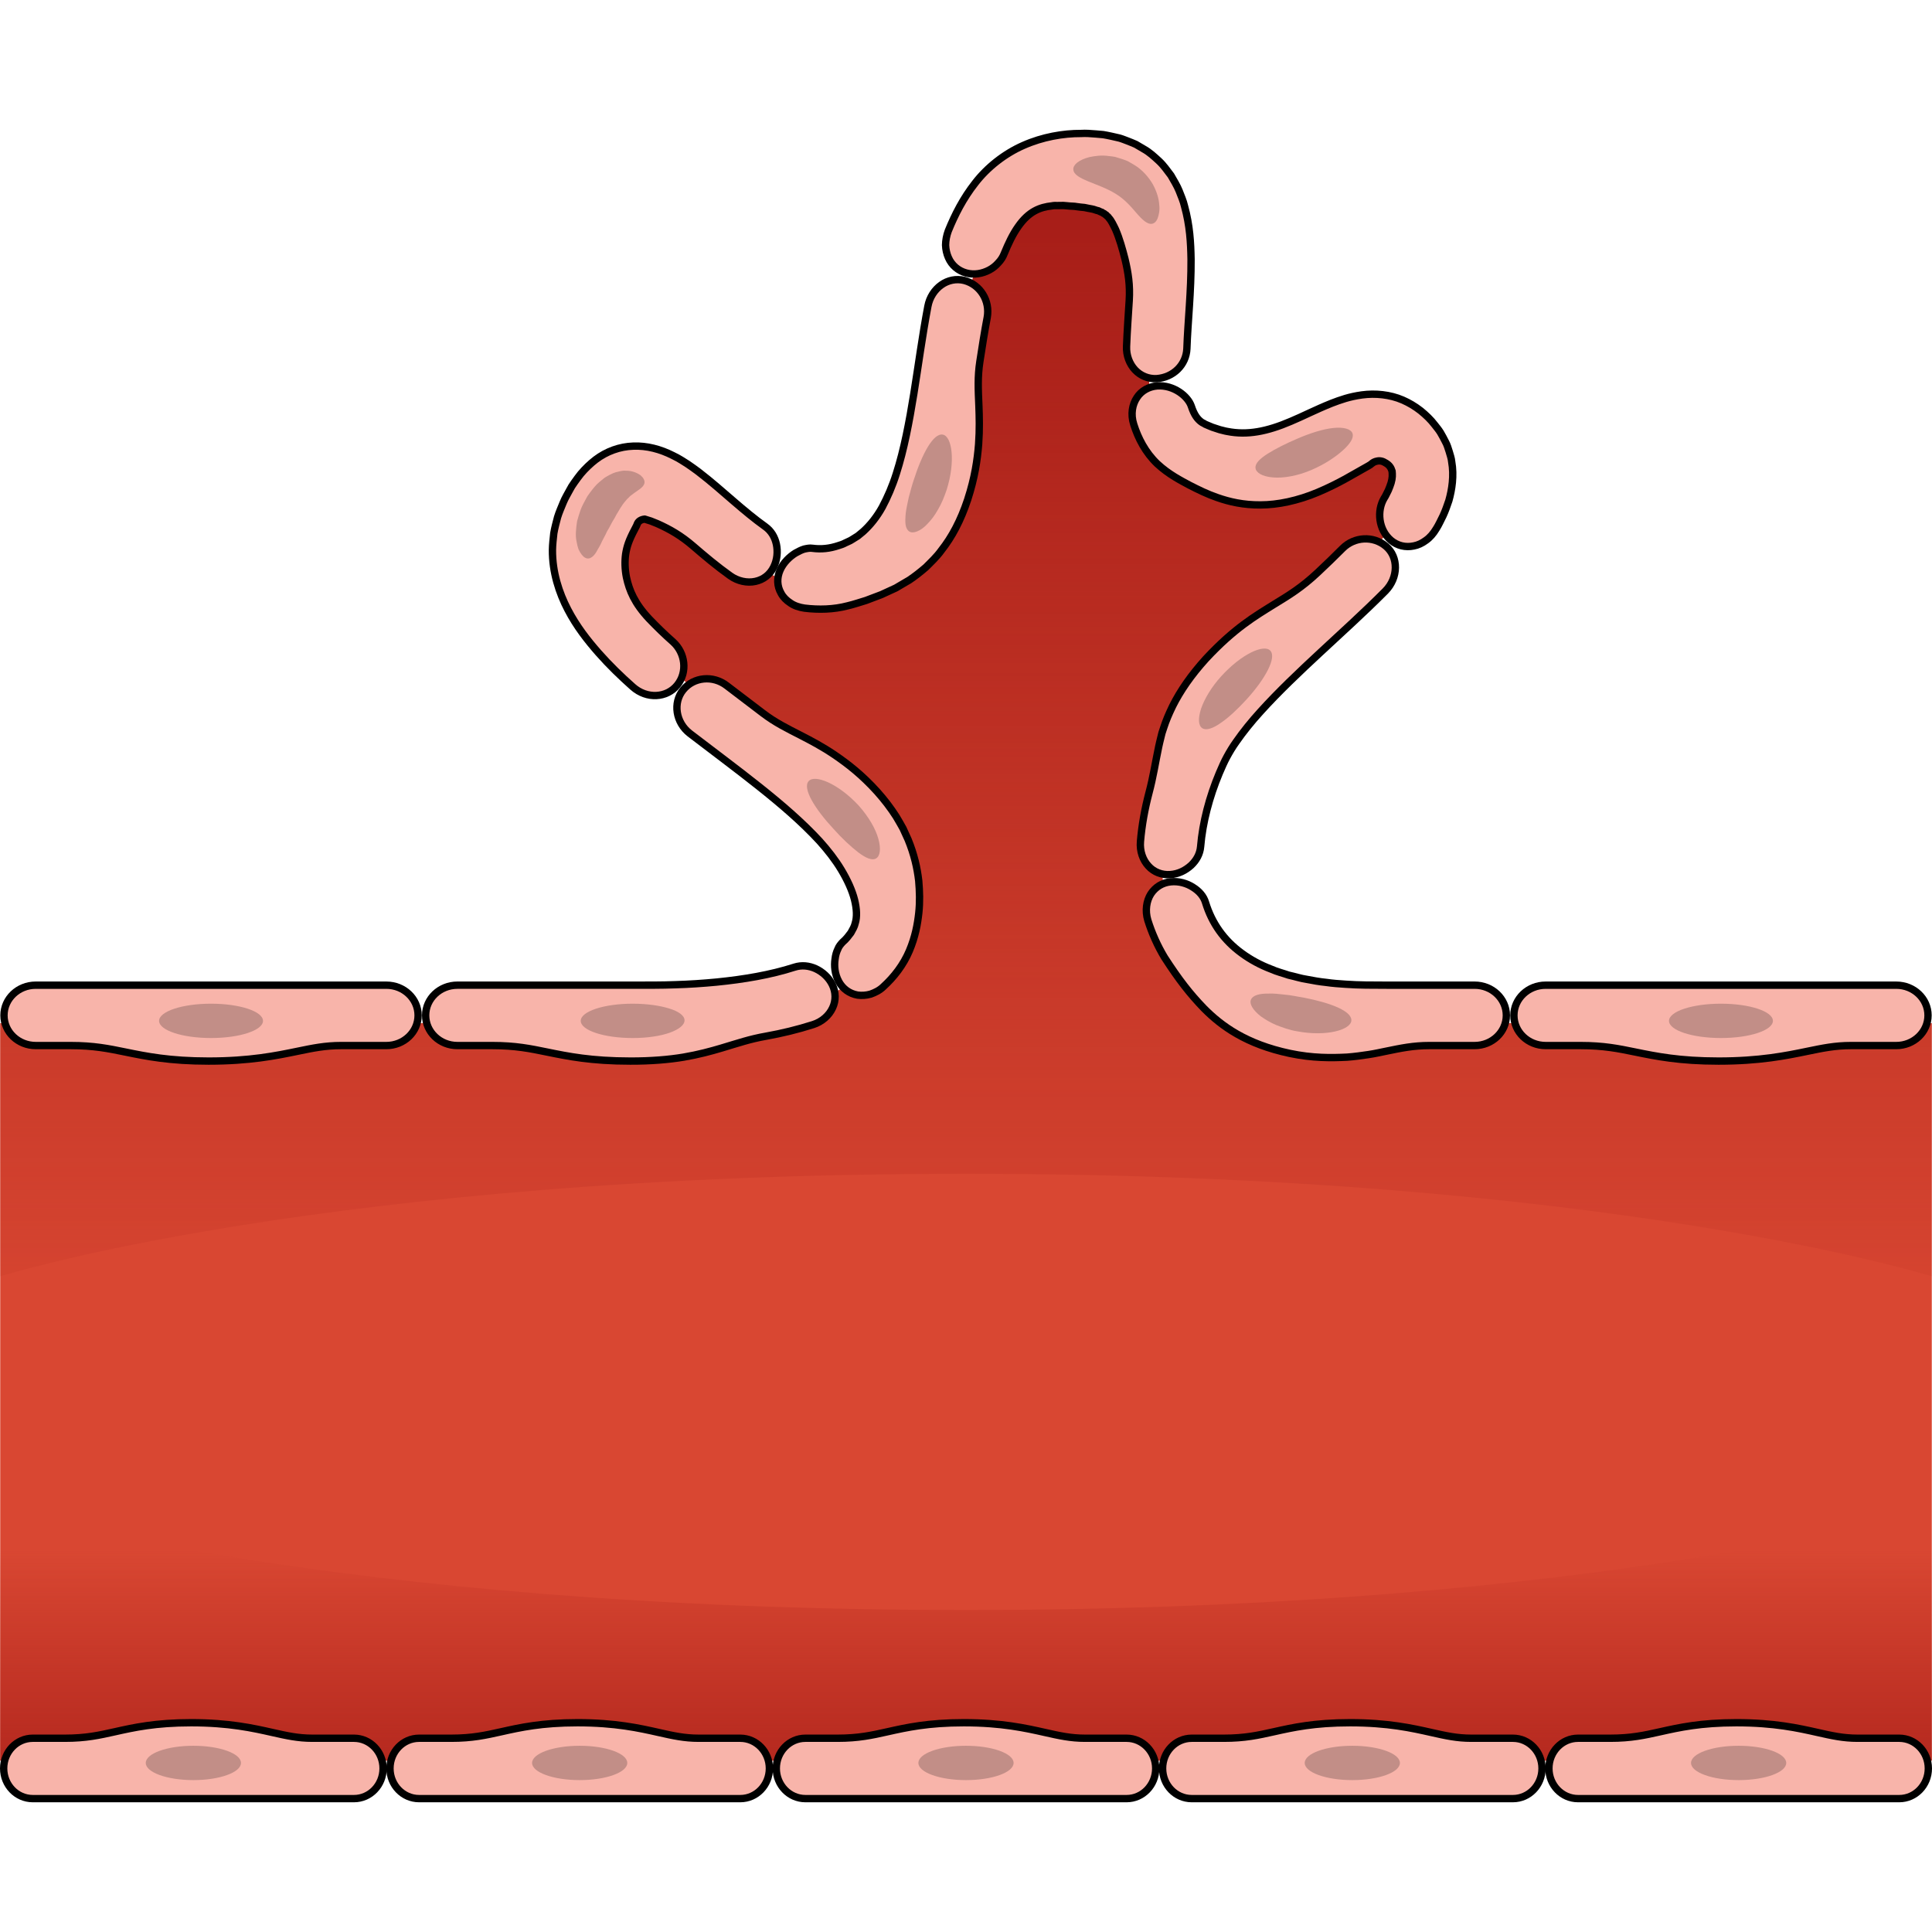 <?xml version="1.0" encoding="utf-8"?>
<!-- Created by: Science Figures, www.sciencefigures.org, Generator: Science Figures Editor -->
<svg version="1.1" id="Camada_1" xmlns="http://www.w3.org/2000/svg" xmlns:xlink="http://www.w3.org/1999/xlink" 
	 width="800px" height="800px" viewBox="0 0 263.123 227.793" enable-background="new 0 0 263.123 227.793"
	 xml:space="preserve">
<g>
	<path fill="#D94732" d="M186.88,121.677c-32.207,0-31.747-23.005-24.846-37.729s38.189-31.287,28.987-40.949
		c-6.534-6.861-14.723,8.282-28.987,1.84c-14.263-6.441,5.981-40.949-16.104-39.109c-22.085,1.84-9.662,45.09-27.606,54.752
		c-17.944,9.662-28.987-23.925-36.808-7.822c-7.822,16.104,27.606,29.447,37.268,45.09c9.662,15.644-4.601,23.925-30.367,23.925
		H0.029v100.447h263.065V121.677H186.88z"/>
	<linearGradient id="SVGID_1_" gradientUnits="userSpaceOnUse" x1="131.562" y1="14.458" x2="131.562" y2="169.68">
		<stop  offset="0" style="stop-color:#A81E18"/>
		<stop  offset="1" style="stop-color:#A81E18;stop-opacity:0"/>
	</linearGradient>
	<path fill="url(#SVGID_1_)" d="M162.034,83.949c6.902-14.723,38.189-31.287,28.987-40.949c-6.534-6.861-14.723,8.282-28.987,1.84
		c-14.263-6.441,5.981-40.949-16.104-39.109c-22.085,1.84-9.662,45.09-27.606,54.752c-17.944,9.662-28.987-23.925-36.808-7.822
		c-7.822,16.104,27.606,29.447,37.268,45.09c9.662,15.644-4.601,23.925-30.367,23.925H0.029v34.49c0,0,44.23-13.971,131.532-13.971
		s131.532,13.971,131.532,13.971v-34.49H186.88C154.672,121.677,155.132,98.672,162.034,83.949z"/>
	
		<linearGradient id="SVGID_2_" gradientUnits="userSpaceOnUse" x1="-3463.639" y1="-1258.489" x2="-3463.639" y2="-1219.555" gradientTransform="matrix(-1 0 0 -1 -3332.077 -1026.201)">
		<stop  offset="0" style="stop-color:#A81E18"/>
		<stop  offset="1" style="stop-color:#A81E18;stop-opacity:0"/>
	</linearGradient>
	<path fill="url(#SVGID_2_)" d="M263.094,187.634c0,0-44.23,13.971-131.532,13.971S0.029,187.634,0.029,187.634v34.49h263.065
		V187.634z"/>
	<g>
		<g>
			<g>
				<g>
					<path fill="#F8B4AA" stroke="#000000" stroke-linecap="round" stroke-linejoin="round" stroke-miterlimit="10" d="
						M214.912,219.07h4.381c2.857,0,4.688-0.409,6.808-0.883c2.581-0.577,5.506-1.231,10.391-1.231c5.153,0,8.43,0.738,11.062,1.33
						c1.947,0.439,3.484,0.784,5.444,0.784h5.665c2.187,0,3.961,1.841,3.961,4.111c0,2.271-1.774,4.111-3.961,4.111h-43.751
						c-2.187,0-3.96-1.841-3.96-4.111C210.952,220.911,212.724,219.07,214.912,219.07z"/>
					<path fill="#C28E87" d="M230.304,222.433c0,1.291,2.903,2.338,6.482,2.338c3.581,0,6.484-1.047,6.484-2.338
						c0-1.291-2.903-2.338-6.484-2.338C233.207,220.095,230.304,221.142,230.304,222.433z"/>
				</g>
				<g>
					<path fill="#F8B4AA" stroke="#000000" stroke-linecap="round" stroke-linejoin="round" stroke-miterlimit="10" d="
						M162.299,219.07h4.381c2.857,0,4.688-0.409,6.808-0.883c2.581-0.577,5.506-1.231,10.391-1.231c5.153,0,8.43,0.738,11.062,1.33
						c1.947,0.439,3.484,0.784,5.444,0.784h5.665c2.187,0,3.961,1.841,3.961,4.111c0,2.271-1.774,4.111-3.961,4.111h-43.751
						c-2.187,0-3.96-1.841-3.96-4.111C158.339,220.911,160.111,219.07,162.299,219.07z"/>
					<path fill="#C28E87" d="M177.691,222.433c0,1.291,2.903,2.338,6.482,2.338c3.581,0,6.484-1.047,6.484-2.338
						c0-1.291-2.903-2.338-6.484-2.338C180.594,220.095,177.691,221.142,177.691,222.433z"/>
				</g>
				<g>
					<path fill="#F8B4AA" stroke="#000000" stroke-linecap="round" stroke-linejoin="round" stroke-miterlimit="10" d="
						M109.686,219.07h4.381c2.857,0,4.688-0.409,6.808-0.883c2.581-0.577,5.506-1.231,10.391-1.231c5.153,0,8.43,0.738,11.062,1.33
						c1.947,0.439,3.484,0.784,5.444,0.784h5.665c2.187,0,3.961,1.841,3.961,4.111c0,2.271-1.774,4.111-3.961,4.111h-43.751
						c-2.187,0-3.96-1.841-3.96-4.111C105.726,220.911,107.498,219.07,109.686,219.07z"/>
					<path fill="#C28E87" d="M125.078,222.433c0,1.291,2.903,2.338,6.482,2.338c3.581,0,6.484-1.047,6.484-2.338
						c0-1.291-2.903-2.338-6.484-2.338C127.981,220.095,125.078,221.142,125.078,222.433z"/>
				</g>
				<g>
					<path fill="#F8B4AA" stroke="#000000" stroke-linecap="round" stroke-linejoin="round" stroke-miterlimit="10" d="
						M57.073,219.07h4.381c2.857,0,4.688-0.409,6.808-0.883c2.581-0.577,5.506-1.231,10.391-1.231c5.153,0,8.43,0.738,11.062,1.33
						c1.947,0.439,3.484,0.784,5.444,0.784h5.665c2.187,0,3.961,1.841,3.961,4.111c0,2.271-1.774,4.111-3.961,4.111H57.073
						c-2.187,0-3.96-1.841-3.96-4.111C53.113,220.911,54.886,219.07,57.073,219.07z"/>
					<path fill="#C28E87" d="M72.465,222.433c0,1.291,2.903,2.338,6.482,2.338c3.581,0,6.484-1.047,6.484-2.338
						c0-1.291-2.903-2.338-6.484-2.338C75.368,220.095,72.465,221.142,72.465,222.433z"/>
				</g>
				<g>
					<path fill="#F8B4AA" stroke="#000000" stroke-linecap="round" stroke-linejoin="round" stroke-miterlimit="10" d="M4.46,219.07
						h4.381c2.857,0,4.688-0.409,6.808-0.883c2.581-0.577,5.506-1.231,10.391-1.231c5.153,0,8.43,0.738,11.062,1.33
						c1.947,0.439,3.484,0.784,5.444,0.784h5.665c2.187,0,3.961,1.841,3.961,4.111c0,2.271-1.774,4.111-3.961,4.111H4.46
						c-2.187,0-3.96-1.841-3.96-4.111C0.5,220.911,2.273,219.07,4.46,219.07z"/>
					<path fill="#C28E87" d="M19.853,222.433c0,1.291,2.903,2.338,6.482,2.338c3.581,0,6.484-1.047,6.484-2.338
						c0-1.291-2.903-2.338-6.484-2.338C22.755,220.095,19.853,221.142,19.853,222.433z"/>
				</g>
			</g>
		</g>
	</g>
	<g>
		<g>
			<g>
				<g>
					<path fill="#F8B4AA" stroke="#000000" stroke-linecap="round" stroke-linejoin="round" stroke-miterlimit="10" d="
						M210.504,124.731h4.781c3.118,0,5.117,0.409,7.431,0.883c2.817,0.577,6.01,1.231,11.342,1.231c5.624,0,9.201-0.738,12.074-1.33
						c2.126-0.439,3.803-0.784,5.942-0.784h6.184c2.387,0,4.323-1.841,4.323-4.111c0-2.271-1.936-4.111-4.323-4.111h-47.753
						c-2.387,0-4.322,1.841-4.322,4.111C206.181,122.89,208.116,124.731,210.504,124.731z"/>
					<path fill="#C28E87" d="M227.304,121.368c0-1.291,3.168-2.338,7.075-2.338c3.908,0,7.077,1.047,7.077,2.338
						c0,1.291-3.169,2.338-7.077,2.338C230.473,123.706,227.304,122.66,227.304,121.368z"/>
				</g>
				<g>
					<path fill="#F8B4AA" stroke="#000000" stroke-linecap="round" stroke-linejoin="round" stroke-miterlimit="10" d="
						M156.325,107.67c0.552,1.749,1.307,3.454,2.268,5.053c1.978,3.057,3.448,4.949,5.395,6.964
						c2.373,2.39,5.713,4.845,11.668,6.111c3.132,0.658,5.671,0.618,7.803,0.513c1.063-0.078,2.02-0.222,2.906-0.35
						c0.893-0.13,1.608-0.304,2.34-0.447c2.126-0.439,3.803-0.784,5.942-0.784h6.184c2.387,0,4.323-1.841,4.323-4.111
						c0-2.271-1.936-4.111-4.323-4.111h-11.938c-2.055-0.002-3.816-0.001-5.627-0.129c-0.9-0.058-1.798-0.122-2.668-0.251
						c-0.888-0.089-1.743-0.244-2.593-0.408c-0.869-0.128-1.659-0.395-2.494-0.576c-0.777-0.271-1.606-0.469-2.332-0.799
						c-1.52-0.573-2.886-1.32-4.076-2.196c-2.396-1.744-4.045-4.048-4.918-6.896c-0.252-0.852-0.864-1.554-1.712-2.08
						c-0.815-0.527-1.898-0.858-3.027-0.744c-1.129,0.115-2.09,0.701-2.715,1.657C156.137,105.032,155.929,106.35,156.325,107.67z"
						/>
					<path fill="#C28E87" d="M170.379,118.458c0.266-0.593,1.209-0.83,2.458-0.804c0.645-0.024,1.359,0.05,2.145,0.145
						c0.803,0.056,1.628,0.259,2.537,0.396c3.554,0.688,6.566,1.791,6.527,3.108c-0.027,1.26-3.356,2.26-7.427,1.48
						c-1.012-0.157-1.948-0.521-2.782-0.831c-0.829-0.352-1.539-0.786-2.105-1.183C170.615,119.892,170.116,119.042,170.379,118.458
						z"/>
				</g>
				<g>
					<path fill="#F8B4AA" stroke="#000000" stroke-linecap="round" stroke-linejoin="round" stroke-miterlimit="10" d="
						M182.834,57.039c-1.088,1.095-2.212,2.178-3.359,3.255c-2.246,2.11-4.003,3.154-6.031,4.393
						c-2.462,1.538-5.328,3.191-9.211,7.369c-2.031,2.238-3.494,4.379-4.52,6.424c-0.504,1.041-0.923,2.006-1.232,2.986
						c-0.078,0.239-0.155,0.473-0.231,0.703c-0.054,0.216-0.107,0.427-0.158,0.635c-0.099,0.416-0.202,0.813-0.282,1.203
						c-0.487,2.308-0.74,4.111-1.333,6.333c-0.562,2.147-0.965,4.35-1.156,6.601c-0.112,1.306,0.324,2.527,1.089,3.345
						c0.737,0.825,1.838,1.241,2.958,1.163c1.145-0.081,2.1-0.584,2.855-1.267c0.727-0.686,1.206-1.55,1.291-2.544
						c0.278-3.325,1.187-6.751,2.534-9.98c0.336-0.806,0.714-1.641,1.048-2.249c0.361-0.667,0.773-1.354,1.263-2.042
						c0.958-1.377,2.077-2.764,3.318-4.126c2.471-2.731,5.276-5.388,8.161-8.065c2.889-2.686,5.878-5.377,8.833-8.346
						c1.791-1.806,1.825-4.627,0.081-6.101C187.025,55.273,184.443,55.416,182.834,57.039z"/>
					<path fill="#C28E87" d="M173,70.944c0.899,0.94-0.676,3.837-3.194,6.608c-1.268,1.389-2.49,2.526-3.563,3.249
						c-1.035,0.733-1.96,1.053-2.494,0.715c-0.556-0.351-0.601-1.331-0.172-2.67c0.452-1.309,1.4-2.939,2.757-4.425
						C169.05,71.434,172.117,70.016,173,70.944z"/>
				</g>
				<g>
					<path fill="#F8B4AA" stroke="#000000" stroke-linecap="round" stroke-linejoin="round" stroke-miterlimit="10" d="
						M154.413,40.151c0.583,1.846,1.579,3.809,3.201,5.352c1.581,1.47,3.261,2.296,4.372,2.903c1.235,0.628,2.413,1.217,3.784,1.688
						c1.655,0.584,3.586,1.028,5.918,1.007c2.318-0.005,5.032-0.558,7.801-1.724c2.908-1.23,4.792-2.437,6.056-3.129
						c0.622-0.361,1.096-0.589,1.258-0.76c0.193-0.171,0.443-0.298,0.708-0.346c0.405-0.101,0.811-0.017,1.232,0.261
						c0.47,0.28,0.7,0.613,0.847,1.1c0.046,0.48,0.064,0.914-0.131,1.589c-0.096,0.323-0.236,0.672-0.382,1.023
						c-0.201,0.361-0.326,0.718-0.576,1.089c-0.991,1.665-0.795,4.252,0.936,5.725c0.875,0.732,1.987,0.998,3.115,0.756
						c0.567-0.106,1.128-0.366,1.651-0.759c0.528-0.366,1.008-0.917,1.399-1.576c0.334-0.513,0.629-1.177,0.931-1.771
						c0.293-0.628,0.551-1.349,0.789-2.06c0.422-1.487,0.726-3.404,0.386-5.303c-0.039-0.475-0.214-0.922-0.339-1.38
						c-0.145-0.453-0.274-0.911-0.507-1.327c-0.213-0.425-0.44-0.845-0.679-1.254c-0.243-0.399-0.524-0.721-0.799-1.076
						c-0.532-0.701-1.196-1.331-1.915-1.914c-0.75-0.584-1.566-1.077-2.437-1.452c-1.729-0.749-3.733-0.937-5.541-0.694
						c-1.752,0.242-2.965,0.69-4.117,1.128c-2.241,0.897-3.934,1.788-5.581,2.473c-3.255,1.396-5.935,1.908-8.635,1.376
						c-0.339-0.048-0.678-0.167-1.019-0.238l-1.025-0.335c-0.324-0.143-0.726-0.29-0.99-0.417c-0.154-0.124-0.364-0.183-0.506-0.295
						c-0.547-0.403-0.983-0.978-1.376-2.169c-0.445-1.324-2.376-2.904-4.646-2.749c-1.117,0.093-2.149,0.648-2.755,1.589
						C154.217,37.408,153.954,38.742,154.413,40.151z"/>
					<path fill="#C28E87" d="M170.988,46.068c-0.06-0.643,0.626-1.28,1.657-1.94c1.042-0.656,2.439-1.368,4.131-2.089
						c1.687-0.719,3.407-1.275,4.819-1.417c1.413-0.15,2.426,0.145,2.611,0.76c0.19,0.621-0.348,1.402-1.305,2.277
						c-0.965,0.869-2.421,1.882-4.304,2.686c-1.877,0.804-3.821,1.144-5.246,1.012C171.917,47.237,171.047,46.709,170.988,46.068z"
						/>
				</g>
				<g>
					<path fill="#F8B4AA" stroke="#000000" stroke-linecap="round" stroke-linejoin="round" stroke-miterlimit="10" d="
						M136.791,16.812c0.542-1.31,1.134-2.578,1.887-3.633c1.466-2.095,2.999-2.632,4.593-2.807c0.23-0.052,0.491-0.052,0.759-0.041
						c0.263,0.002,0.525,0,0.787-0.011c0.274,0.009,0.581,0.061,0.875,0.077c0.304,0.032,0.582,0.009,0.942,0.08
						c0.344,0.05,0.699,0.091,1.067,0.121c0.342,0.059,0.654,0.149,1.002,0.196c0.344,0.055,0.565,0.196,0.882,0.245
						c0.126,0.048,0.209,0.117,0.325,0.156c0.055,0.022,0.112,0.04,0.172,0.056c0.05,0.022,0.072,0.061,0.113,0.085
						c0.066,0.066,0.19,0.067,0.239,0.134c0.054,0.062,0.118,0.104,0.199,0.136c0.101,0.159,0.278,0.209,0.406,0.441
						c0.317,0.326,0.604,0.949,0.895,1.543c0.551,1.274,0.945,2.708,1.271,3.984c0.462,1.93,0.716,3.588,0.586,5.692
						c-0.127,2.035-0.281,4.113-0.363,6.249c-0.052,1.236,0.407,2.399,1.156,3.199c0.77,0.812,1.812,1.244,2.946,1.187
						c2.269-0.164,4.015-1.868,4.115-4.077c0.129-3.749,0.593-7.723,0.567-12.168c-0.037-2.231-0.157-4.605-0.899-7.281
						c-0.146-0.646-0.461-1.369-0.725-2.049c-0.275-0.687-0.724-1.412-1.113-2.094c-0.517-0.677-0.994-1.38-1.635-1.974
						c-0.644-0.593-1.294-1.196-2.043-1.612c-0.366-0.226-0.737-0.444-1.111-0.653c-0.371-0.166-0.746-0.313-1.124-0.461
						c-0.374-0.139-0.765-0.303-1.131-0.401l-1.088-0.247c-0.361-0.074-0.734-0.16-1.088-0.213l-1.019-0.089
						c-0.682-0.056-1.373-0.112-1.985-0.069c-2.464-0.013-5.263,0.473-7.852,1.618c-2.601,1.136-4.961,3.021-6.587,5.134
						c-1.655,2.108-2.777,4.336-3.661,6.51c-0.243,0.65-0.364,1.312-0.371,1.937c0.021,0.62,0.159,1.205,0.389,1.722
						c0.45,1.037,1.336,1.785,2.429,2.081c1.099,0.296,2.199,0.085,3.14-0.41c0.467-0.25,0.88-0.579,1.221-0.971
						C136.319,17.759,136.605,17.318,136.791,16.812z"/>
					<path fill="#C28E87" d="M146.179,5.413c-0.043-0.622,0.723-1.306,2.184-1.68c0.739-0.155,1.634-0.296,2.696-0.141
						c0.263,0.03,0.531,0.054,0.807,0.109c0.278,0.078,0.563,0.165,0.851,0.26c0.287,0.099,0.581,0.193,0.871,0.319
						c0.286,0.155,0.573,0.321,0.859,0.497c1.156,0.687,2.024,1.724,2.582,2.696c0.531,0.99,0.799,1.936,0.847,2.717
						c0.106,0.784-0.052,1.409-0.207,1.853c-0.164,0.443-0.438,0.703-0.755,0.767c-0.63,0.131-1.35-0.551-2.131-1.452
						c-0.787-0.931-1.67-1.927-2.837-2.63C149.615,7.268,146.238,6.781,146.179,5.413z"/>
				</g>
				<g>
					<path fill="#F8B4AA" stroke="#000000" stroke-linecap="round" stroke-linejoin="round" stroke-miterlimit="10" d="
						M109.564,65.158c1.936,0.237,3.972,0.187,5.867-0.312c0.93-0.217,1.738-0.507,2.509-0.733c0.742-0.281,1.431-0.542,2.096-0.794
						c0.67-0.308,1.315-0.604,1.958-0.9c0.615-0.362,1.23-0.723,1.866-1.097c0.741-0.499,1.477-1.075,2.233-1.725
						c0.678-0.682,1.485-1.424,2.123-2.322c1.405-1.769,2.627-4.042,3.572-6.895c0.983-3.012,1.327-5.469,1.491-7.537
						c0.147-2.067,0.094-3.755,0.038-5.248c-0.094-2.199-0.187-3.921,0.134-6.021c0.309-2.028,0.628-4.03,0.999-5.996
						c0.413-2.26-0.925-4.466-3.117-5.047c-1.098-0.278-2.236-0.035-3.132,0.608c-0.912,0.644-1.605,1.685-1.832,2.915
						c-0.776,4.111-1.293,8.075-1.916,11.924c-0.62,3.829-1.316,7.546-2.384,10.878c-0.527,1.669-1.186,3.185-1.916,4.556
						c-0.749,1.349-1.63,2.437-2.587,3.309c-0.253,0.195-0.487,0.419-0.74,0.61c-0.273,0.159-0.54,0.325-0.802,0.5
						c-0.255,0.182-0.609,0.29-0.903,0.448c-0.308,0.172-0.614,0.265-0.916,0.359c-1.214,0.409-2.352,0.528-3.559,0.369
						c-0.362-0.058-0.729,0.02-1.122,0.106c-0.388,0.117-0.794,0.326-1.201,0.554c-0.806,0.508-1.62,1.281-2.076,2.308
						c-0.461,1.048-0.438,2.182,0.14,3.174c0.275,0.515,0.705,0.947,1.248,1.301C108.166,64.83,108.838,65.052,109.564,65.158z"/>
					<path fill="#C28E87" d="M123.83,54.715c-0.273-0.172-0.433-0.502-0.498-0.933c-0.059-0.427-0.033-0.96,0.027-1.595
						c0.08-0.621,0.233-1.313,0.402-2.092c0.205-0.753,0.412-1.601,0.707-2.463c1.115-3.467,2.645-6.354,3.941-6.105
						c1.237,0.229,1.763,3.613,0.509,7.542c-0.33,0.973-0.698,1.881-1.171,2.662c-0.429,0.79-0.944,1.448-1.44,1.953
						c-0.473,0.515-0.972,0.858-1.41,1.026C124.465,54.884,124.103,54.887,123.83,54.715z"/>
				</g>
				<g>
					<path fill="#F8B4AA" stroke="#000000" stroke-linecap="round" stroke-linejoin="round" stroke-miterlimit="10" d="M91.65,69.74
						c-1.153-1.011-2.224-2.065-3.251-3.135c-1.975-2.103-2.694-3.852-3.082-5.641c-0.215-1.088-0.244-2.161-0.11-3.158
						c0.166-1.028,0.421-1.854,1.245-3.405c0.297-0.572,0.224-0.43,0.278-0.556c0.026-0.059,0.046-0.131,0.082-0.203
						c0.067-0.147,0.186-0.297,0.353-0.402c0.171-0.109,0.37-0.175,0.633-0.207c0.291,0.09,0.571,0.177,0.842,0.262
						c0.306,0.123,0.601,0.242,0.888,0.357c1.759,0.786,3.242,1.649,4.869,3.049c1.58,1.361,3.228,2.752,5.042,4.045
						c1.049,0.751,2.326,1.01,3.426,0.773c1.109-0.235,1.994-0.925,2.501-1.952c0.499-1.007,0.574-2.14,0.375-3.101
						c-0.206-0.968-0.694-1.819-1.532-2.418c-1.4-0.997-2.813-2.172-4.284-3.439c-1.481-1.267-2.994-2.631-4.822-4.032
						c-0.474-0.353-0.954-0.701-1.482-1.057c-0.613-0.374-1.013-0.681-1.98-1.148c-1.692-0.858-3.548-1.356-5.391-1.278
						c-1.842,0.057-3.646,0.711-5.125,1.836c-0.73,0.56-1.421,1.225-2.018,1.932c-0.29,0.364-0.571,0.739-0.84,1.122l-0.394,0.578
						l-0.248,0.44c-0.312,0.596-0.647,1.114-0.921,1.785c-0.269,0.666-0.562,1.31-0.774,2.01c-0.184,0.72-0.384,1.435-0.507,2.171
						c-0.078,0.749-0.175,1.505-0.184,2.254c-0.026,3.047,0.906,5.862,2.097,8.141c1.203,2.307,2.672,4.169,4.17,5.878
						c1.505,1.704,3.075,3.22,4.663,4.629c1.918,1.716,4.645,1.533,6.069-0.233C93.663,73.868,93.34,71.256,91.65,69.74z"/>
					<path fill="#C28E87" d="M80.156,58.394c-0.321,0.033-0.639-0.142-0.939-0.529c-0.15-0.194-0.295-0.44-0.432-0.736
						c-0.11-0.296-0.188-0.643-0.259-1.036c-0.181-0.793-0.089-1.727,0.069-2.769c0.131-0.495,0.29-1.014,0.477-1.546
						c0.189-0.531,0.464-0.996,0.731-1.506l0.21-0.372l0.302-0.424c0.204-0.278,0.414-0.545,0.625-0.799
						c0.415-0.512,0.941-0.9,1.397-1.273c0.505-0.314,1.002-0.582,1.489-0.744c0.511-0.114,0.957-0.273,1.409-0.219
						c0.876-0.013,1.56,0.314,1.982,0.605c0.42,0.357,0.595,0.709,0.559,1.03c-0.079,0.653-0.903,0.994-1.744,1.664
						c-0.222,0.13-0.408,0.385-0.622,0.561c-0.196,0.212-0.377,0.457-0.563,0.684c-0.152,0.266-0.346,0.489-0.492,0.764
						c-0.078,0.132-0.157,0.266-0.237,0.402l-0.127,0.198l-0.147,0.279c-0.19,0.376-0.442,0.73-0.612,1.073
						c-0.169,0.344-0.352,0.669-0.546,0.98c-0.274,0.641-0.652,1.219-0.869,1.754c-0.129,0.265-0.278,0.512-0.416,0.738
						c-0.111,0.227-0.233,0.431-0.364,0.606C80.773,58.129,80.477,58.361,80.156,58.394z"/>
				</g>
				<g>
					<path fill="#F8B4AA" stroke="#000000" stroke-linecap="round" stroke-linejoin="round" stroke-miterlimit="10" d="
						M120.323,116.703c1.43-1.303,2.717-2.957,3.535-4.898c0.798-1.898,1.102-3.586,1.272-5.115
						c0.166-1.544,0.117-2.923-0.008-4.401c-0.206-1.763-0.622-3.597-1.442-5.599c-0.213-0.489-0.444-0.997-0.697-1.526
						c-0.288-0.524-0.602-1.069-0.944-1.637c-0.702-1.093-1.542-2.216-2.547-3.34c-2.127-2.361-4.096-3.859-5.814-5.033
						c-1.725-1.166-3.229-1.947-4.563-2.635c-1.974-1.014-3.528-1.768-5.237-3.072l-4.91-3.738c-1.867-1.435-4.494-1.185-5.926,0.58
						c-1.43,1.76-1.016,4.455,0.916,5.94c3.198,2.458,6.386,4.816,9.399,7.217c3.018,2.395,5.88,4.852,8.253,7.426
						c1.167,1.301,2.156,2.576,2.966,3.921c0.845,1.404,1.489,2.821,1.807,4.091c0.309,1.274,0.357,2.351,0.084,3.205
						c-0.093,0.447-0.344,0.846-0.579,1.281c-0.318,0.412-0.628,0.858-1.122,1.272c-0.248,0.263-0.517,0.569-0.662,0.967
						c-0.182,0.381-0.315,0.821-0.369,1.311c-0.153,0.945-0.046,2.068,0.49,3.07c0.534,0.999,1.443,1.67,2.575,1.871
						c0.554,0.075,1.165,0.044,1.775-0.135C119.17,117.513,119.796,117.221,120.323,116.703z"/>
					<path fill="#C28E87" d="M119.298,99.256c-0.58,0.315-1.444-0.102-2.443-0.858c-0.976-0.762-2.174-1.862-3.383-3.223
						c-2.481-2.673-4.196-5.451-3.353-6.441c0.824-0.977,4.003,0.276,6.81,3.292c1.368,1.533,2.337,3.196,2.703,4.576
						C120.012,97.965,119.853,98.957,119.298,99.256z"/>
				</g>
				<g>
					<path fill="#F8B4AA" stroke="#000000" stroke-linecap="round" stroke-linejoin="round" stroke-miterlimit="10" d="
						M62.292,124.731h4.781c3.118,0,5.117,0.409,7.431,0.883c2.817,0.577,6.01,1.231,11.342,1.231
						c2.764,0.008,5.243-0.197,7.259-0.537c2.036-0.348,3.698-0.799,5.167-1.237c2.174-0.648,3.858-1.232,6.068-1.617
						c2.132-0.382,4.266-0.896,6.388-1.574c1.231-0.391,2.189-1.252,2.657-2.271c0.482-1,0.46-2.162-0.039-3.176
						c-0.505-1.022-1.334-1.735-2.252-2.168c-0.909-0.412-1.905-0.524-2.886-0.212c-3.272,1.057-6.921,1.666-10.619,2.034
						c-1.855,0.179-3.731,0.302-5.624,0.358c-1.888,0.074-3.772,0.059-5.796,0.063H62.292c-2.387,0-4.322,1.841-4.322,4.111
						C57.969,122.89,59.904,124.731,62.292,124.731z"/>
					<path fill="#C28E87" d="M79.092,121.368c0-1.291,3.168-2.338,7.075-2.338c1.97,0.004,3.69,0.256,4.956,0.65
						c1.266,0.382,2.077,0.946,2.105,1.585c0.029,0.651-0.739,1.256-2.026,1.721c-1.286,0.453-3.094,0.725-5.036,0.721
						C82.261,123.706,79.092,122.66,79.092,121.368z"/>
				</g>
				<g>
					<path fill="#F8B4AA" stroke="#000000" stroke-linecap="round" stroke-linejoin="round" stroke-miterlimit="10" d="
						M4.865,124.731h4.781c3.118,0,5.117,0.409,7.431,0.883c2.817,0.577,6.01,1.231,11.342,1.231c5.624,0,9.201-0.738,12.074-1.33
						c2.126-0.439,3.803-0.784,5.942-0.784h6.184c2.387,0,4.323-1.841,4.323-4.111c0-2.271-1.936-4.111-4.323-4.111H4.865
						c-2.387,0-4.322,1.841-4.322,4.111C0.543,122.89,2.478,124.731,4.865,124.731z"/>
					<path fill="#C28E87" d="M21.666,121.368c0-1.291,3.168-2.338,7.075-2.338c3.908,0,7.077,1.047,7.077,2.338
						c0,1.291-3.169,2.338-7.077,2.338C24.834,123.706,21.666,122.66,21.666,121.368z"/>
				</g>
			</g>
		</g>
	</g>
</g>
</svg>
